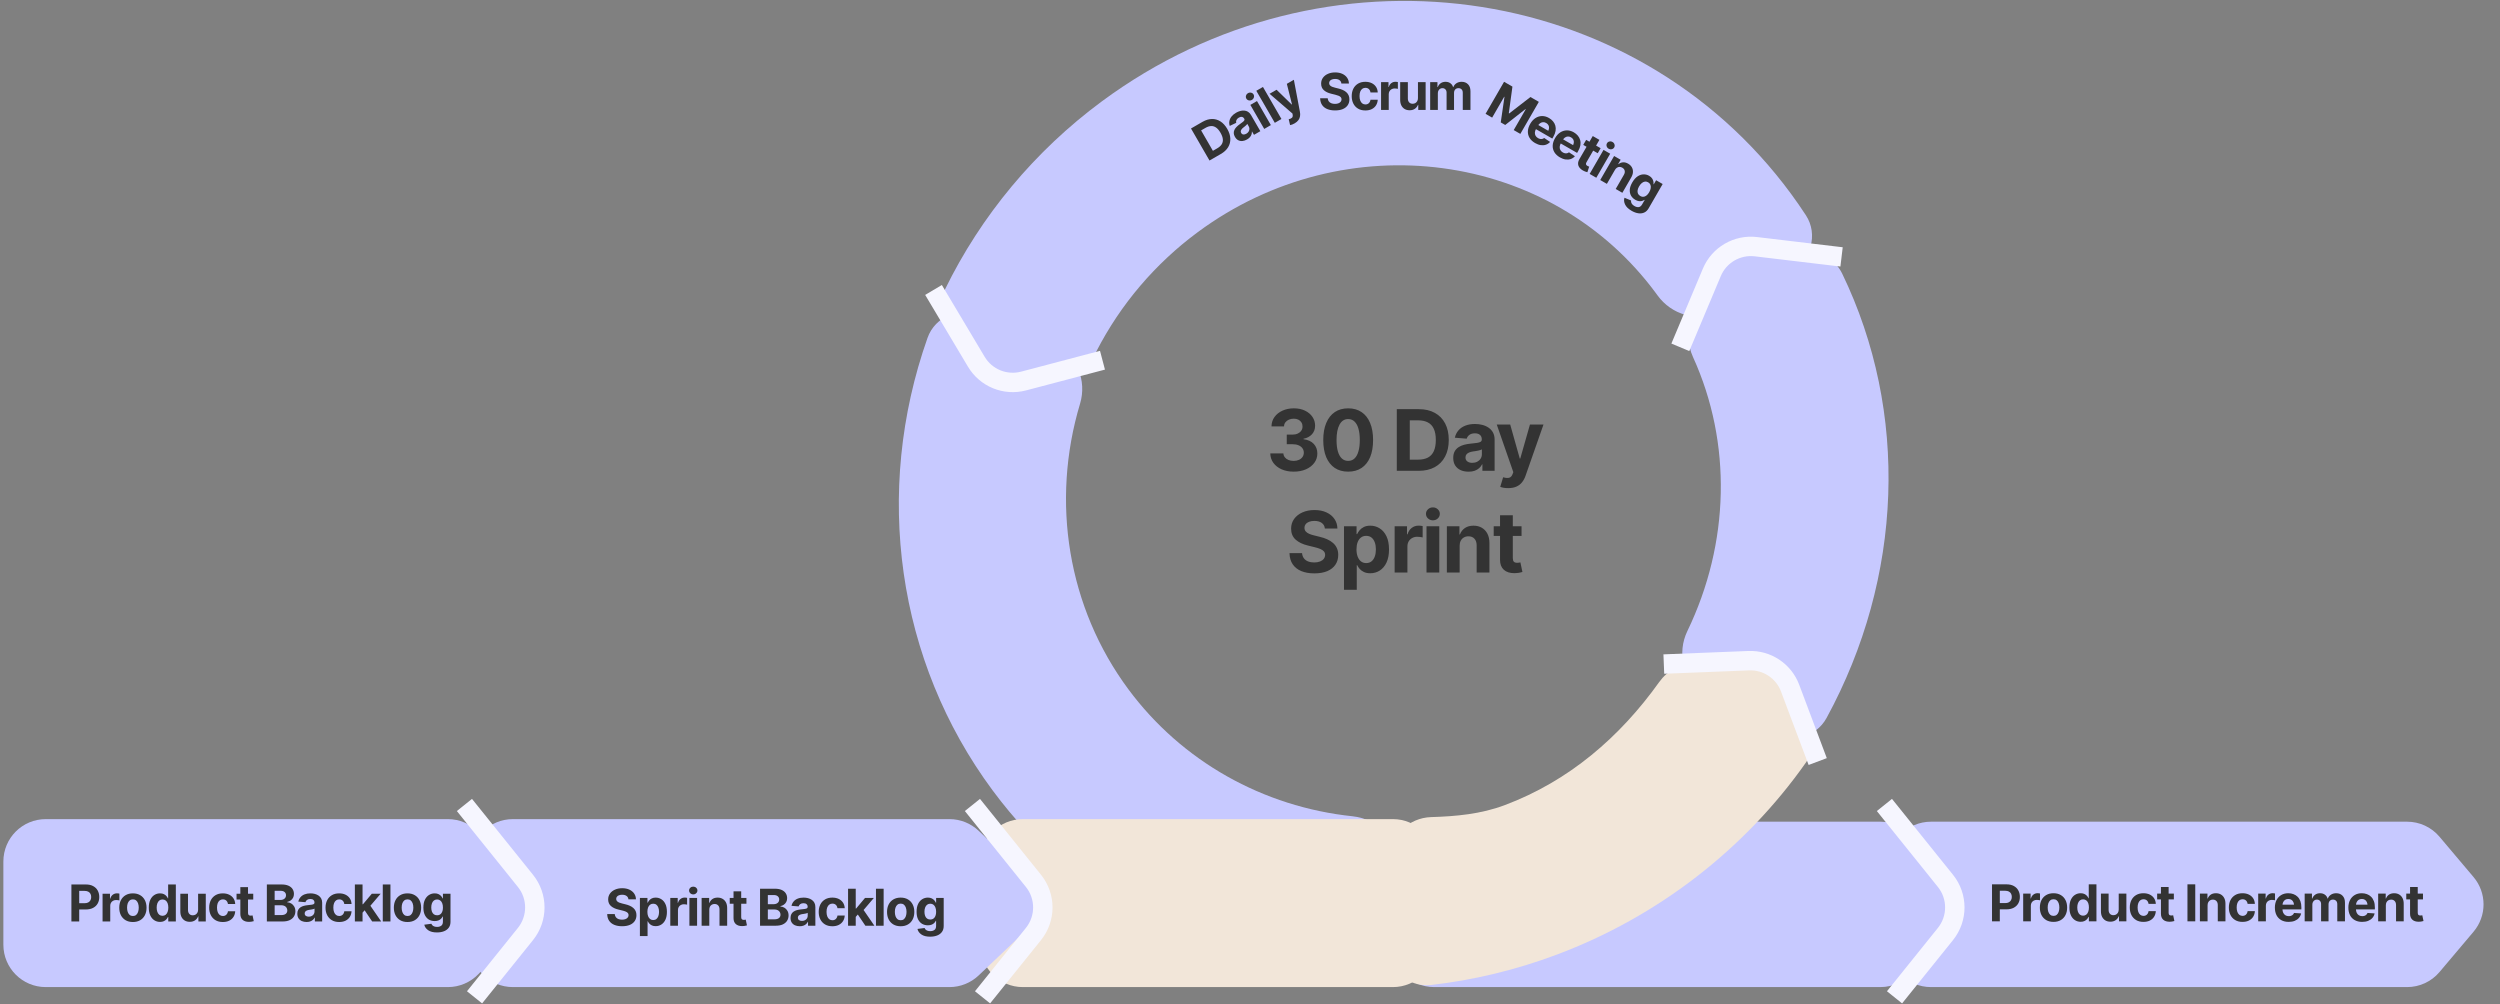 <svg xmlns="http://www.w3.org/2000/svg" width="590" height="237" viewBox="0 0 590 237" fill="none"><rect x="0" y="0" width="590" height="237" fill="#808080" stroke="none"/><path fill-rule="evenodd" clip-rule="evenodd" d="M231.497 74.429C226.494 72.354 220.704 74.63 218.898 79.736C206.061 116.047 211.621 155.991 234.258 186.532C254.371 213.667 285.621 230.182 319.644 232.058C325.034 232.356 329.35 227.909 329.379 222.511L329.483 203.371C329.514 197.722 324.845 193.235 319.227 192.644C298.108 190.424 278.911 179.687 266.299 162.67C251.99 143.364 247.939 118.409 254.901 95.247C256.521 89.855 254.191 83.84 248.991 81.683L231.497 74.429Z" fill="#C7C9FF"></path><path fill-rule="evenodd" clip-rule="evenodd" d="M575.721 197.468C573.821 195.218 571.026 193.92 568.081 193.92H455.712C450.189 193.92 445.712 198.397 445.712 203.92V222.953C445.712 228.476 450.189 232.953 455.712 232.953H568.081C571.026 232.953 573.821 231.654 575.721 229.404L583.757 219.887C586.903 216.162 586.903 210.71 583.757 206.984L575.721 197.468Z" fill="#C7C9FF"></path><path fill-rule="evenodd" clip-rule="evenodd" d="M451.644 197.732C449.748 195.324 446.852 193.918 443.787 193.918H338.452C332.929 193.918 328.452 198.395 328.452 203.918V222.951C328.452 228.474 332.929 232.951 338.452 232.951H443.787C446.852 232.951 449.748 231.545 451.644 229.137L459.136 219.62C461.993 215.991 461.993 210.878 459.136 207.249L451.644 197.732Z" fill="#C7C9FF"></path><path d="M338.737 203.312C338.737 197.789 334.26 193.312 328.737 193.312H241.382C235.859 193.312 231.382 197.789 231.382 203.312V222.953C231.382 228.475 235.859 232.953 241.382 232.953H328.737C334.26 232.953 338.737 228.475 338.737 222.953V203.312Z" fill="#F2E6D9"></path><path fill-rule="evenodd" clip-rule="evenodd" d="M230.955 196.057C229.097 194.294 226.633 193.312 224.072 193.312H121.04C115.517 193.312 111.04 197.789 111.04 203.312V222.953C111.04 228.475 115.517 232.953 121.04 232.953H224.072C226.633 232.953 229.097 231.97 230.955 230.207L241.306 220.387C245.462 216.444 245.462 209.821 241.306 205.878L230.955 196.057Z" fill="#C7C9FF"></path><path fill-rule="evenodd" clip-rule="evenodd" d="M112.902 196.372C111.017 194.417 108.418 193.312 105.702 193.312H10.796C5.273 193.312 0.796 197.789 0.796 203.312V222.953C0.796 228.475 5.273 232.953 10.796 232.953H105.702C108.418 232.953 111.017 231.848 112.902 229.892L122.366 220.072C126.099 216.199 126.099 210.066 122.367 206.193L112.902 196.372Z" fill="#C7C9FF"></path><path d="M16.852 217.467V208.736H20.292C20.952 208.736 21.515 208.863 21.98 209.117C22.448 209.367 22.806 209.715 23.052 210.16C23.302 210.605 23.427 211.119 23.427 211.701C23.427 212.279 23.302 212.789 23.052 213.23C22.802 213.672 22.439 214.017 21.962 214.267C21.489 214.513 20.917 214.636 20.245 214.636H18.054V213.16H19.946C20.302 213.16 20.595 213.097 20.825 212.972C21.06 212.847 21.233 212.676 21.347 212.457C21.464 212.238 21.523 211.986 21.523 211.701C21.523 211.408 21.464 211.154 21.347 210.939C21.233 210.72 21.06 210.551 20.825 210.429C20.591 210.308 20.296 210.248 19.94 210.248H18.692V217.467H16.852ZM24.206 217.467V210.916H25.958V212.064H26.028C26.149 211.658 26.351 211.351 26.632 211.144C26.913 210.933 27.235 210.828 27.599 210.828C27.692 210.828 27.79 210.834 27.892 210.845C27.997 210.853 28.091 210.869 28.173 210.892V212.498C28.087 212.47 27.968 212.449 27.815 212.433C27.667 212.414 27.528 212.404 27.399 212.404C27.138 212.404 26.901 212.463 26.69 212.58C26.48 212.693 26.314 212.853 26.192 213.06C26.075 213.263 26.017 213.498 26.017 213.763V217.467H24.206ZM31.36 217.595C30.7 217.595 30.128 217.455 29.644 217.174C29.163 216.888 28.792 216.494 28.53 215.99C28.273 215.482 28.144 214.892 28.144 214.22C28.144 213.541 28.273 212.949 28.53 212.445C28.792 211.937 29.163 211.543 29.644 211.261C30.128 210.976 30.7 210.834 31.36 210.834C32.024 210.834 32.597 210.976 33.077 211.261C33.562 211.543 33.933 211.937 34.19 212.445C34.452 212.949 34.583 213.541 34.583 214.22C34.583 214.892 34.452 215.482 34.19 215.99C33.933 216.494 33.562 216.888 33.077 217.174C32.597 217.455 32.024 217.595 31.36 217.595ZM31.372 216.177C31.673 216.177 31.925 216.094 32.128 215.926C32.331 215.754 32.483 215.519 32.585 215.222C32.69 214.926 32.743 214.588 32.743 214.209C32.743 213.826 32.69 213.488 32.585 213.195C32.483 212.902 32.331 212.672 32.128 212.504C31.925 212.336 31.673 212.252 31.372 212.252C31.067 212.252 30.811 212.336 30.605 212.504C30.401 212.672 30.247 212.902 30.142 213.195C30.04 213.488 29.989 213.826 29.989 214.209C29.989 214.588 30.04 214.926 30.142 215.222C30.247 215.519 30.401 215.754 30.605 215.926C30.811 216.094 31.067 216.177 31.372 216.177ZM37.776 217.572C37.276 217.572 36.825 217.443 36.423 217.185C36.02 216.927 35.702 216.549 35.468 216.049C35.233 215.545 35.116 214.929 35.116 214.203C35.116 213.453 35.237 212.828 35.48 212.328C35.722 211.828 36.044 211.455 36.446 211.209C36.849 210.959 37.288 210.834 37.765 210.834C38.132 210.834 38.438 210.896 38.685 211.021C38.931 211.142 39.13 211.295 39.282 211.478C39.435 211.662 39.55 211.844 39.628 212.023H39.681V208.736H41.497V217.467H39.71V216.418H39.628C39.546 216.597 39.427 216.777 39.27 216.957C39.114 217.133 38.913 217.279 38.667 217.396C38.425 217.513 38.128 217.572 37.776 217.572ZM38.345 216.131C38.638 216.131 38.886 216.051 39.089 215.89C39.296 215.726 39.452 215.5 39.558 215.211C39.667 214.922 39.722 214.584 39.722 214.197C39.722 213.806 39.669 213.469 39.563 213.183C39.458 212.894 39.302 212.672 39.095 212.515C38.888 212.355 38.638 212.275 38.345 212.275C38.048 212.275 37.798 212.357 37.595 212.521C37.392 212.685 37.237 212.912 37.132 213.201C37.026 213.486 36.974 213.818 36.974 214.197C36.974 214.576 37.026 214.912 37.132 215.205C37.237 215.494 37.392 215.72 37.595 215.885C37.802 216.049 38.052 216.131 38.345 216.131ZM46.753 214.683V210.916H48.563V217.467H46.823V216.277H46.753C46.605 216.656 46.36 216.965 46.02 217.203C45.681 217.437 45.265 217.552 44.773 217.549C44.335 217.549 43.948 217.451 43.612 217.256C43.28 217.056 43.02 216.773 42.833 216.406C42.649 216.039 42.558 215.599 42.558 215.088V210.916H44.368V214.771C44.368 215.154 44.472 215.459 44.679 215.685C44.886 215.908 45.161 216.017 45.505 216.013C45.724 216.013 45.927 215.965 46.114 215.867C46.302 215.765 46.454 215.615 46.571 215.416C46.692 215.217 46.753 214.972 46.753 214.683ZM52.583 217.595C51.915 217.595 51.341 217.453 50.86 217.168C50.38 216.879 50.011 216.482 49.753 215.978C49.495 215.47 49.366 214.885 49.366 214.22C49.366 213.549 49.495 212.959 49.753 212.451C50.015 211.943 50.386 211.547 50.866 211.261C51.347 210.976 51.919 210.834 52.583 210.834C53.153 210.834 53.651 210.937 54.077 211.144C54.507 211.351 54.847 211.642 55.097 212.017C55.347 212.392 55.483 212.834 55.507 213.342H53.796C53.765 213.123 53.698 212.931 53.597 212.767C53.495 212.603 53.36 212.476 53.192 212.386C53.024 212.297 52.829 212.252 52.606 212.252C52.325 212.252 52.079 212.328 51.868 212.48C51.661 212.629 51.499 212.849 51.382 213.142C51.269 213.431 51.212 213.783 51.212 214.197C51.212 214.611 51.269 214.967 51.382 215.263C51.499 215.56 51.661 215.787 51.868 215.943C52.079 216.099 52.325 216.177 52.606 216.177C52.919 216.177 53.183 216.08 53.398 215.885C53.612 215.685 53.745 215.412 53.796 215.064H55.507C55.48 215.564 55.345 216.006 55.102 216.388C54.86 216.767 54.526 217.064 54.101 217.279C53.675 217.49 53.169 217.595 52.583 217.595ZM59.767 210.916V212.287H55.823V210.916H59.767ZM56.72 209.357H58.53V215.451C58.53 215.67 58.579 215.832 58.677 215.937C58.774 216.039 58.931 216.09 59.145 216.09C59.216 216.09 59.294 216.084 59.38 216.072C59.466 216.06 59.54 216.047 59.602 216.031L59.89 217.39C59.69 217.449 59.497 217.492 59.31 217.519C59.126 217.547 58.944 217.56 58.765 217.56C58.112 217.56 57.608 217.398 57.253 217.074C56.898 216.746 56.72 216.285 56.72 215.691V209.357ZM62.977 217.467V208.736H66.47C67.11 208.736 67.645 208.832 68.075 209.023C68.505 209.215 68.827 209.478 69.042 209.814C69.261 210.15 69.37 210.537 69.37 210.974C69.37 211.314 69.3 211.613 69.159 211.871C69.022 212.129 68.835 212.34 68.597 212.504C68.362 212.668 68.093 212.783 67.788 212.849V212.937C68.12 212.953 68.433 213.047 68.726 213.219C69.019 213.39 69.255 213.633 69.435 213.945C69.618 214.254 69.71 214.623 69.71 215.052C69.71 215.513 69.595 215.927 69.364 216.295C69.138 216.658 68.802 216.945 68.356 217.156C67.911 217.363 67.36 217.467 66.704 217.467H62.977ZM64.817 215.961H66.329C66.841 215.961 67.214 215.861 67.448 215.662C67.686 215.463 67.806 215.199 67.806 214.871C67.806 214.629 67.747 214.416 67.63 214.232C67.517 214.045 67.353 213.898 67.138 213.793C66.923 213.687 66.667 213.635 66.37 213.635H64.817V215.961ZM64.817 212.392H66.189C66.442 212.392 66.667 212.347 66.862 212.258C67.061 212.168 67.218 212.041 67.331 211.877C67.444 211.709 67.501 211.51 67.501 211.279C67.501 210.967 67.39 210.715 67.167 210.523C66.948 210.328 66.634 210.23 66.224 210.23H64.817V212.392ZM72.347 217.59C71.933 217.59 71.56 217.517 71.228 217.373C70.899 217.224 70.642 217.006 70.454 216.717C70.267 216.427 70.173 216.068 70.173 215.638C70.173 215.271 70.239 214.967 70.372 214.724C70.505 214.478 70.686 214.279 70.917 214.127C71.147 213.974 71.409 213.859 71.702 213.781C71.995 213.703 72.306 213.648 72.634 213.617C73.013 213.582 73.317 213.547 73.548 213.511C73.778 213.476 73.946 213.424 74.052 213.353C74.161 213.279 74.216 213.174 74.216 213.037V213.008C74.216 212.738 74.13 212.529 73.958 212.381C73.79 212.232 73.552 212.158 73.243 212.158C72.919 212.158 72.659 212.23 72.464 212.375C72.272 212.515 72.145 212.695 72.083 212.914L70.401 212.779C70.487 212.381 70.655 212.037 70.905 211.748C71.155 211.455 71.478 211.23 71.872 211.074C72.27 210.914 72.731 210.834 73.255 210.834C73.618 210.834 73.966 210.877 74.298 210.963C74.63 211.049 74.925 211.181 75.183 211.361C75.444 211.537 75.651 211.765 75.804 212.047C75.956 212.328 76.032 212.662 76.032 213.049V217.467H74.304V216.552H74.257C74.151 216.76 74.011 216.941 73.835 217.097C73.659 217.25 73.448 217.371 73.202 217.461C72.956 217.547 72.671 217.59 72.347 217.59ZM72.868 216.336C73.134 216.336 73.368 216.283 73.571 216.177C73.778 216.068 73.939 215.924 74.052 215.744C74.169 215.56 74.228 215.355 74.228 215.129V214.431C74.173 214.467 74.095 214.5 73.993 214.531C73.895 214.562 73.786 214.59 73.665 214.613C73.544 214.636 73.423 214.658 73.302 214.677C73.181 214.693 73.071 214.709 72.974 214.724C72.759 214.756 72.571 214.806 72.411 214.877C72.251 214.943 72.126 215.035 72.036 215.152C71.95 215.265 71.907 215.408 71.907 215.58C71.907 215.826 71.997 216.013 72.177 216.142C72.356 216.271 72.587 216.336 72.868 216.336ZM80.04 217.595C79.372 217.595 78.798 217.453 78.317 217.168C77.837 216.879 77.468 216.482 77.21 215.978C76.952 215.47 76.823 214.885 76.823 214.22C76.823 213.549 76.952 212.959 77.21 212.451C77.472 211.943 77.843 211.547 78.323 211.261C78.804 210.976 79.376 210.834 80.04 210.834C80.61 210.834 81.108 210.937 81.534 211.144C81.964 211.351 82.304 211.642 82.554 212.017C82.804 212.392 82.94 212.834 82.964 213.342H81.253C81.222 213.123 81.155 212.931 81.054 212.767C80.952 212.603 80.817 212.476 80.649 212.386C80.481 212.297 80.286 212.252 80.064 212.252C79.782 212.252 79.536 212.328 79.325 212.48C79.118 212.629 78.956 212.849 78.839 213.142C78.726 213.431 78.669 213.783 78.669 214.197C78.669 214.611 78.726 214.967 78.839 215.263C78.956 215.56 79.118 215.787 79.325 215.943C79.536 216.099 79.782 216.177 80.064 216.177C80.376 216.177 80.64 216.08 80.855 215.885C81.069 215.685 81.202 215.412 81.253 215.064H82.964C82.936 215.564 82.802 216.006 82.56 216.388C82.317 216.767 81.983 217.064 81.558 217.279C81.132 217.49 80.626 217.595 80.04 217.595ZM85.39 215.58L85.395 213.406H85.659L87.751 210.916H89.837L87.024 214.215H86.585L85.39 215.58ZM83.749 217.467V208.736H85.56V217.467H83.749ZM87.833 217.467L85.911 214.619L87.118 213.33L89.96 217.467H87.833ZM92.145 208.736V217.467H90.335V208.736H92.145ZM96.165 217.595C95.505 217.595 94.933 217.455 94.448 217.174C93.968 216.888 93.597 216.494 93.335 215.99C93.077 215.482 92.948 214.892 92.948 214.22C92.948 213.541 93.077 212.949 93.335 212.445C93.597 211.937 93.968 211.543 94.448 211.261C94.933 210.976 95.505 210.834 96.165 210.834C96.829 210.834 97.401 210.976 97.882 211.261C98.366 211.543 98.737 211.937 98.995 212.445C99.257 212.949 99.388 213.541 99.388 214.22C99.388 214.892 99.257 215.482 98.995 215.99C98.737 216.494 98.366 216.888 97.882 217.174C97.401 217.455 96.829 217.595 96.165 217.595ZM96.177 216.177C96.478 216.177 96.73 216.094 96.933 215.926C97.136 215.754 97.288 215.519 97.39 215.222C97.495 214.926 97.548 214.588 97.548 214.209C97.548 213.826 97.495 213.488 97.39 213.195C97.288 212.902 97.136 212.672 96.933 212.504C96.73 212.336 96.478 212.252 96.177 212.252C95.872 212.252 95.616 212.336 95.409 212.504C95.206 212.672 95.052 212.902 94.946 213.195C94.845 213.488 94.794 213.826 94.794 214.209C94.794 214.588 94.845 214.926 94.946 215.222C95.052 215.519 95.206 215.754 95.409 215.926C95.616 216.094 95.872 216.177 96.177 216.177ZM103.12 220.056C102.237 220.056 101.546 219.881 101.046 219.529C100.546 219.181 100.241 218.748 100.132 218.228L101.808 218.006C101.858 218.138 101.938 218.261 102.048 218.375C102.157 218.488 102.304 218.578 102.487 218.644C102.671 218.715 102.896 218.75 103.161 218.75C103.556 218.75 103.882 218.654 104.14 218.463C104.397 218.275 104.526 217.957 104.526 217.508V216.306H104.45C104.372 216.486 104.253 216.658 104.093 216.822C103.933 216.986 103.728 217.119 103.478 217.22C103.228 217.322 102.929 217.373 102.581 217.373C102.089 217.373 101.642 217.26 101.239 217.033C100.841 216.802 100.521 216.451 100.278 215.978C100.04 215.506 99.921 214.908 99.921 214.185C99.921 213.439 100.042 212.818 100.284 212.322C100.53 211.826 100.854 211.455 101.257 211.209C101.659 210.959 102.101 210.834 102.581 210.834C102.948 210.834 103.255 210.896 103.501 211.021C103.751 211.142 103.954 211.295 104.11 211.478C104.267 211.662 104.384 211.844 104.462 212.023H104.532V210.916H106.319V217.537C106.319 218.092 106.183 218.556 105.909 218.931C105.636 219.306 105.259 219.588 104.778 219.775C104.298 219.963 103.745 220.056 103.12 220.056ZM103.155 216.008C103.593 216.008 103.931 215.845 104.169 215.521C104.411 215.197 104.532 214.748 104.532 214.174C104.532 213.791 104.478 213.459 104.368 213.177C104.263 212.892 104.108 212.672 103.905 212.515C103.702 212.355 103.452 212.275 103.155 212.275C102.858 212.275 102.606 212.357 102.399 212.521C102.196 212.681 102.042 212.904 101.937 213.189C101.831 213.474 101.778 213.802 101.778 214.174C101.778 214.549 101.831 214.875 101.937 215.152C102.042 215.426 102.196 215.636 102.399 215.785C102.606 215.933 102.858 216.008 103.155 216.008Z" fill="#333333"></path><path d="M146.815 218.59C146.112 218.59 145.499 218.482 144.976 218.267C144.456 218.052 144.05 217.732 143.757 217.306C143.468 216.881 143.315 216.353 143.3 215.724H145.081C145.104 216.013 145.19 216.258 145.339 216.457C145.487 216.652 145.687 216.799 145.937 216.896C146.187 216.994 146.474 217.043 146.798 217.043C147.11 217.043 147.382 216.998 147.612 216.908C147.847 216.818 148.026 216.693 148.151 216.533C148.28 216.369 148.345 216.179 148.345 215.965C148.345 215.769 148.286 215.605 148.169 215.472C148.056 215.34 147.888 215.226 147.665 215.133C147.446 215.039 147.179 214.955 146.862 214.881L145.907 214.646C145.173 214.47 144.593 214.191 144.167 213.808C143.741 213.422 143.528 212.906 143.528 212.261C143.528 211.734 143.671 211.273 143.956 210.879C144.245 210.48 144.638 210.172 145.134 209.953C145.634 209.73 146.202 209.619 146.839 209.619C147.487 209.619 148.052 209.73 148.532 209.953C149.017 210.176 149.394 210.484 149.663 210.879C149.937 211.273 150.077 211.728 150.085 212.244H148.31C148.278 211.904 148.132 211.638 147.87 211.447C147.612 211.256 147.263 211.16 146.821 211.16C146.524 211.16 146.271 211.203 146.06 211.289C145.853 211.371 145.694 211.486 145.585 211.635C145.476 211.783 145.421 211.953 145.421 212.144C145.421 212.347 145.483 212.519 145.608 212.66C145.733 212.797 145.899 212.91 146.106 213C146.317 213.086 146.548 213.158 146.798 213.217L147.577 213.41C147.956 213.496 148.306 213.611 148.626 213.756C148.946 213.896 149.224 214.07 149.458 214.277C149.696 214.484 149.88 214.728 150.009 215.01C150.138 215.287 150.202 215.607 150.202 215.97C150.202 216.506 150.067 216.97 149.798 217.365C149.532 217.756 149.147 218.058 148.644 218.273C148.14 218.484 147.53 218.59 146.815 218.59ZM151.017 220.916V211.916H152.798V213.023H152.88C152.962 212.844 153.079 212.662 153.231 212.478C153.384 212.295 153.583 212.142 153.829 212.021C154.075 211.896 154.38 211.834 154.743 211.834C155.224 211.834 155.663 211.959 156.062 212.209C156.464 212.455 156.786 212.828 157.028 213.328C157.271 213.828 157.392 214.453 157.392 215.203C157.392 215.929 157.274 216.545 157.04 217.049C156.806 217.549 156.487 217.927 156.085 218.185C155.687 218.443 155.237 218.572 154.737 218.572C154.386 218.572 154.087 218.513 153.841 218.396C153.595 218.279 153.394 218.133 153.237 217.957C153.085 217.777 152.966 217.597 152.88 217.418H152.827V220.916H151.017ZM154.163 217.131C154.46 217.131 154.71 217.049 154.913 216.885C155.116 216.72 155.271 216.494 155.376 216.205C155.481 215.912 155.534 215.576 155.534 215.197C155.534 214.818 155.481 214.486 155.376 214.201C155.274 213.912 155.122 213.685 154.919 213.521C154.716 213.357 154.464 213.275 154.163 213.275C153.87 213.275 153.62 213.355 153.413 213.515C153.21 213.672 153.054 213.894 152.944 214.183C152.839 214.469 152.786 214.806 152.786 215.197C152.786 215.584 152.841 215.922 152.95 216.211C153.06 216.5 153.216 216.726 153.419 216.89C153.626 217.051 153.874 217.131 154.163 217.131ZM158.188 218.467V211.916H159.94V213.064H160.011C160.132 212.658 160.333 212.351 160.614 212.144C160.896 211.933 161.218 211.828 161.581 211.828C161.675 211.828 161.772 211.834 161.874 211.845C161.979 211.853 162.073 211.869 162.155 211.892V213.498C162.069 213.47 161.95 213.449 161.798 213.433C161.649 213.414 161.511 213.404 161.382 213.404C161.12 213.404 160.884 213.463 160.673 213.58C160.462 213.693 160.296 213.853 160.175 214.06C160.058 214.263 159.999 214.498 159.999 214.763V218.467H158.188ZM162.7 218.467V211.916H164.511V218.467H162.7ZM163.603 211.078C163.333 211.078 163.103 210.988 162.911 210.808C162.72 210.629 162.624 210.412 162.624 210.158C162.624 209.904 162.72 209.689 162.911 209.513C163.103 209.334 163.333 209.244 163.603 209.244C163.876 209.244 164.108 209.334 164.3 209.513C164.491 209.689 164.587 209.904 164.587 210.158C164.587 210.412 164.491 210.629 164.3 210.808C164.108 210.988 163.876 211.078 163.603 211.078ZM167.394 214.681V218.467H165.583V211.916H167.364V213.082H167.429C167.577 212.695 167.813 212.39 168.138 212.168C168.462 211.945 168.868 211.834 169.356 211.834C169.81 211.834 170.204 211.933 170.54 212.133C170.88 212.332 171.144 212.615 171.331 212.982C171.519 213.349 171.612 213.789 171.612 214.301V218.467H169.802V214.623C169.802 214.224 169.698 213.912 169.491 213.685C169.284 213.455 168.999 213.34 168.636 213.34C168.394 213.34 168.179 213.394 167.991 213.504C167.804 213.609 167.657 213.761 167.552 213.961C167.446 214.16 167.394 214.4 167.394 214.681ZM176.159 211.916V213.287H172.216V211.916H176.159ZM173.112 210.357H174.923V216.451C174.923 216.67 174.972 216.832 175.069 216.937C175.167 217.039 175.323 217.09 175.538 217.09C175.608 217.09 175.687 217.084 175.772 217.072C175.858 217.06 175.933 217.047 175.995 217.031L176.282 218.39C176.083 218.449 175.89 218.492 175.702 218.519C175.519 218.547 175.337 218.56 175.157 218.56C174.505 218.56 174.001 218.398 173.646 218.074C173.29 217.746 173.112 217.285 173.112 216.691V210.357ZM179.37 218.467V209.736H182.862C183.503 209.736 184.038 209.832 184.468 210.023C184.897 210.215 185.22 210.478 185.435 210.814C185.653 211.15 185.763 211.537 185.763 211.974C185.763 212.314 185.692 212.613 185.552 212.871C185.415 213.129 185.228 213.34 184.989 213.504C184.755 213.668 184.485 213.783 184.181 213.849V213.937C184.513 213.953 184.825 214.047 185.118 214.219C185.411 214.39 185.647 214.633 185.827 214.945C186.011 215.254 186.103 215.623 186.103 216.052C186.103 216.513 185.987 216.927 185.757 217.295C185.53 217.658 185.194 217.945 184.749 218.156C184.304 218.363 183.753 218.467 183.097 218.467H179.37ZM181.21 216.961H182.722C183.233 216.961 183.606 216.861 183.841 216.662C184.079 216.463 184.198 216.199 184.198 215.871C184.198 215.629 184.14 215.416 184.022 215.232C183.909 215.045 183.745 214.898 183.53 214.793C183.315 214.687 183.06 214.635 182.763 214.635H181.21V216.961ZM181.21 213.392H182.581C182.835 213.392 183.06 213.347 183.255 213.258C183.454 213.168 183.61 213.041 183.724 212.877C183.837 212.709 183.894 212.51 183.894 212.279C183.894 211.967 183.782 211.715 183.56 211.523C183.341 211.328 183.026 211.23 182.616 211.23H181.21V213.392ZM188.739 218.59C188.325 218.59 187.952 218.517 187.62 218.373C187.292 218.224 187.034 218.006 186.847 217.717C186.659 217.427 186.565 217.068 186.565 216.638C186.565 216.271 186.632 215.967 186.765 215.724C186.897 215.478 187.079 215.279 187.31 215.127C187.54 214.974 187.802 214.859 188.095 214.781C188.388 214.703 188.698 214.648 189.026 214.617C189.405 214.582 189.71 214.547 189.94 214.511C190.171 214.476 190.339 214.424 190.444 214.353C190.554 214.279 190.608 214.174 190.608 214.037V214.008C190.608 213.738 190.522 213.529 190.351 213.381C190.183 213.232 189.944 213.158 189.636 213.158C189.312 213.158 189.052 213.23 188.856 213.375C188.665 213.515 188.538 213.695 188.476 213.914L186.794 213.779C186.88 213.381 187.048 213.037 187.298 212.748C187.548 212.455 187.87 212.23 188.265 212.074C188.663 211.914 189.124 211.834 189.647 211.834C190.011 211.834 190.358 211.877 190.69 211.963C191.022 212.049 191.317 212.181 191.575 212.361C191.837 212.537 192.044 212.765 192.196 213.047C192.349 213.328 192.425 213.662 192.425 214.049V218.467H190.696V217.552H190.649C190.544 217.76 190.403 217.941 190.228 218.097C190.052 218.25 189.841 218.371 189.595 218.461C189.349 218.547 189.063 218.59 188.739 218.59ZM189.261 217.336C189.526 217.336 189.761 217.283 189.964 217.177C190.171 217.068 190.331 216.924 190.444 216.744C190.562 216.56 190.62 216.355 190.62 216.129V215.431C190.565 215.467 190.487 215.5 190.386 215.531C190.288 215.562 190.179 215.59 190.058 215.613C189.937 215.636 189.815 215.658 189.694 215.677C189.573 215.693 189.464 215.709 189.366 215.724C189.151 215.756 188.964 215.806 188.804 215.877C188.644 215.943 188.519 216.035 188.429 216.152C188.343 216.265 188.3 216.408 188.3 216.58C188.3 216.826 188.39 217.013 188.569 217.142C188.749 217.271 188.979 217.336 189.261 217.336ZM196.433 218.595C195.765 218.595 195.19 218.453 194.71 218.168C194.229 217.879 193.86 217.482 193.603 216.978C193.345 216.47 193.216 215.885 193.216 215.22C193.216 214.549 193.345 213.959 193.603 213.451C193.864 212.943 194.235 212.547 194.716 212.261C195.196 211.976 195.769 211.834 196.433 211.834C197.003 211.834 197.501 211.937 197.927 212.144C198.356 212.351 198.696 212.642 198.946 213.017C199.196 213.392 199.333 213.834 199.356 214.342H197.646C197.614 214.123 197.548 213.931 197.446 213.767C197.345 213.603 197.21 213.476 197.042 213.386C196.874 213.297 196.679 213.252 196.456 213.252C196.175 213.252 195.929 213.328 195.718 213.48C195.511 213.629 195.349 213.849 195.231 214.142C195.118 214.431 195.062 214.783 195.062 215.197C195.062 215.611 195.118 215.967 195.231 216.263C195.349 216.56 195.511 216.787 195.718 216.943C195.929 217.099 196.175 217.177 196.456 217.177C196.769 217.177 197.032 217.08 197.247 216.885C197.462 216.685 197.595 216.412 197.646 216.064H199.356C199.329 216.564 199.194 217.006 198.952 217.388C198.71 217.767 198.376 218.064 197.95 218.279C197.524 218.49 197.019 218.595 196.433 218.595ZM201.782 216.58L201.788 214.406H202.052L204.144 211.916H206.229L203.417 215.215H202.978L201.782 216.58ZM200.142 218.467V209.736H201.952V218.467H200.142ZM204.226 218.467L202.304 215.619L203.511 214.33L206.353 218.467H204.226ZM208.538 209.736V218.467H206.728V209.736H208.538ZM212.558 218.595C211.897 218.595 211.325 218.455 210.841 218.174C210.36 217.888 209.989 217.494 209.728 216.99C209.47 216.482 209.341 215.892 209.341 215.22C209.341 214.541 209.47 213.949 209.728 213.445C209.989 212.937 210.36 212.543 210.841 212.261C211.325 211.976 211.897 211.834 212.558 211.834C213.222 211.834 213.794 211.976 214.274 212.261C214.759 212.543 215.13 212.937 215.388 213.445C215.649 213.949 215.78 214.541 215.78 215.22C215.78 215.892 215.649 216.482 215.388 216.99C215.13 217.494 214.759 217.888 214.274 218.174C213.794 218.455 213.222 218.595 212.558 218.595ZM212.569 217.177C212.87 217.177 213.122 217.094 213.325 216.926C213.528 216.754 213.681 216.519 213.782 216.222C213.888 215.926 213.94 215.588 213.94 215.209C213.94 214.826 213.888 214.488 213.782 214.195C213.681 213.902 213.528 213.672 213.325 213.504C213.122 213.336 212.87 213.252 212.569 213.252C212.265 213.252 212.009 213.336 211.802 213.504C211.599 213.672 211.444 213.902 211.339 214.195C211.237 214.488 211.187 214.826 211.187 215.209C211.187 215.588 211.237 215.926 211.339 216.222C211.444 216.519 211.599 216.754 211.802 216.926C212.009 217.094 212.265 217.177 212.569 217.177ZM219.513 221.056C218.63 221.056 217.938 220.881 217.438 220.529C216.938 220.181 216.634 219.748 216.524 219.228L218.2 219.006C218.251 219.138 218.331 219.261 218.44 219.375C218.55 219.488 218.696 219.578 218.88 219.644C219.063 219.715 219.288 219.75 219.554 219.75C219.948 219.75 220.274 219.654 220.532 219.463C220.79 219.275 220.919 218.957 220.919 218.508V217.306H220.843C220.765 217.486 220.646 217.658 220.485 217.822C220.325 217.986 220.12 218.119 219.87 218.22C219.62 218.322 219.321 218.373 218.974 218.373C218.481 218.373 218.034 218.26 217.632 218.033C217.233 217.802 216.913 217.451 216.671 216.978C216.433 216.506 216.313 215.908 216.313 215.185C216.313 214.439 216.435 213.818 216.677 213.322C216.923 212.826 217.247 212.455 217.649 212.209C218.052 211.959 218.493 211.834 218.974 211.834C219.341 211.834 219.647 211.896 219.894 212.021C220.144 212.142 220.347 212.295 220.503 212.478C220.659 212.662 220.776 212.844 220.854 213.023H220.925V211.916H222.712V218.537C222.712 219.092 222.575 219.556 222.302 219.931C222.028 220.306 221.651 220.588 221.171 220.775C220.69 220.963 220.138 221.056 219.513 221.056ZM219.548 217.008C219.985 217.008 220.323 216.845 220.562 216.521C220.804 216.197 220.925 215.748 220.925 215.174C220.925 214.791 220.87 214.459 220.761 214.177C220.655 213.892 220.501 213.672 220.298 213.515C220.095 213.355 219.845 213.275 219.548 213.275C219.251 213.275 218.999 213.357 218.792 213.521C218.589 213.681 218.435 213.904 218.329 214.189C218.224 214.474 218.171 214.802 218.171 215.174C218.171 215.549 218.224 215.875 218.329 216.152C218.435 216.426 218.589 216.636 218.792 216.785C218.999 216.933 219.251 217.008 219.548 217.008Z" fill="#333333"></path><path d="M470.116 217.436V208.706H473.556C474.216 208.706 474.778 208.833 475.243 209.087C475.712 209.337 476.069 209.684 476.315 210.13C476.565 210.575 476.69 211.089 476.69 211.671C476.69 212.249 476.565 212.758 476.315 213.2C476.065 213.641 475.702 213.987 475.226 214.237C474.753 214.483 474.181 214.606 473.509 214.606H471.317V213.13H473.21C473.565 213.13 473.858 213.067 474.089 212.942C474.323 212.817 474.497 212.645 474.61 212.426C474.728 212.208 474.786 211.956 474.786 211.671C474.786 211.378 474.728 211.124 474.61 210.909C474.497 210.69 474.323 210.52 474.089 210.399C473.854 210.278 473.56 210.217 473.204 210.217H471.956V217.436H470.116ZM477.47 217.436V210.885H479.222V212.034H479.292C479.413 211.628 479.614 211.321 479.896 211.114C480.177 210.903 480.499 210.797 480.862 210.797C480.956 210.797 481.054 210.803 481.155 210.815C481.261 210.823 481.354 210.839 481.437 210.862V212.467C481.351 212.44 481.231 212.419 481.079 212.403C480.931 212.383 480.792 212.374 480.663 212.374C480.401 212.374 480.165 212.432 479.954 212.549C479.743 212.663 479.577 212.823 479.456 213.03C479.339 213.233 479.28 213.467 479.28 213.733V217.436H477.47ZM484.624 217.565C483.964 217.565 483.392 217.424 482.907 217.143C482.427 216.858 482.056 216.464 481.794 215.96C481.536 215.452 481.407 214.862 481.407 214.19C481.407 213.51 481.536 212.919 481.794 212.415C482.056 211.907 482.427 211.512 482.907 211.231C483.392 210.946 483.964 210.803 484.624 210.803C485.288 210.803 485.86 210.946 486.341 211.231C486.825 211.512 487.196 211.907 487.454 212.415C487.716 212.919 487.847 213.51 487.847 214.19C487.847 214.862 487.716 215.452 487.454 215.96C487.196 216.464 486.825 216.858 486.341 217.143C485.86 217.424 485.288 217.565 484.624 217.565ZM484.636 216.147C484.937 216.147 485.188 216.063 485.392 215.895C485.595 215.723 485.747 215.489 485.849 215.192C485.954 214.895 486.007 214.557 486.007 214.178C486.007 213.796 485.954 213.458 485.849 213.165C485.747 212.872 485.595 212.641 485.392 212.473C485.188 212.305 484.937 212.221 484.636 212.221C484.331 212.221 484.075 212.305 483.868 212.473C483.665 212.641 483.511 212.872 483.405 213.165C483.304 213.458 483.253 213.796 483.253 214.178C483.253 214.557 483.304 214.895 483.405 215.192C483.511 215.489 483.665 215.723 483.868 215.895C484.075 216.063 484.331 216.147 484.636 216.147ZM491.04 217.542C490.54 217.542 490.089 217.413 489.687 217.155C489.284 216.897 488.966 216.518 488.731 216.018C488.497 215.514 488.38 214.899 488.38 214.172C488.38 213.422 488.501 212.797 488.743 212.297C488.985 211.797 489.308 211.424 489.71 211.178C490.112 210.928 490.552 210.803 491.028 210.803C491.396 210.803 491.702 210.866 491.948 210.991C492.194 211.112 492.394 211.264 492.546 211.448C492.698 211.631 492.813 211.813 492.892 211.993H492.944V208.706H494.761V217.436H492.974V216.387H492.892C492.81 216.567 492.69 216.747 492.534 216.926C492.378 217.102 492.177 217.249 491.931 217.366C491.688 217.483 491.392 217.542 491.04 217.542ZM491.608 216.1C491.901 216.1 492.149 216.02 492.353 215.86C492.56 215.696 492.716 215.469 492.821 215.18C492.931 214.891 492.985 214.553 492.985 214.167C492.985 213.776 492.933 213.438 492.827 213.153C492.722 212.864 492.565 212.641 492.358 212.485C492.151 212.325 491.901 212.245 491.608 212.245C491.312 212.245 491.062 212.327 490.858 212.491C490.655 212.655 490.501 212.881 490.396 213.171C490.29 213.456 490.237 213.788 490.237 214.167C490.237 214.546 490.29 214.881 490.396 215.174C490.501 215.464 490.655 215.69 490.858 215.854C491.065 216.018 491.315 216.1 491.608 216.1ZM500.017 214.653V210.885H501.827V217.436H500.087V216.247H500.017C499.868 216.626 499.624 216.934 499.284 217.172C498.944 217.407 498.528 217.522 498.036 217.518C497.599 217.518 497.212 217.421 496.876 217.225C496.544 217.026 496.284 216.743 496.097 216.376C495.913 216.008 495.821 215.569 495.821 215.057V210.885H497.632V214.741C497.632 215.124 497.735 215.428 497.942 215.655C498.149 215.878 498.425 215.987 498.769 215.983C498.987 215.983 499.19 215.934 499.378 215.837C499.565 215.735 499.718 215.585 499.835 215.385C499.956 215.186 500.017 214.942 500.017 214.653ZM505.847 217.565C505.179 217.565 504.604 217.422 504.124 217.137C503.644 216.848 503.274 216.452 503.017 215.948C502.759 215.44 502.63 214.854 502.63 214.19C502.63 213.518 502.759 212.928 503.017 212.421C503.278 211.913 503.649 211.516 504.13 211.231C504.61 210.946 505.183 210.803 505.847 210.803C506.417 210.803 506.915 210.907 507.341 211.114C507.771 211.321 508.11 211.612 508.36 211.987C508.61 212.362 508.747 212.803 508.771 213.311H507.06C507.028 213.092 506.962 212.901 506.86 212.737C506.759 212.573 506.624 212.446 506.456 212.356C506.288 212.266 506.093 212.221 505.87 212.221C505.589 212.221 505.343 212.297 505.132 212.45C504.925 212.598 504.763 212.819 504.646 213.112C504.532 213.401 504.476 213.753 504.476 214.167C504.476 214.581 504.532 214.936 504.646 215.233C504.763 215.53 504.925 215.756 505.132 215.913C505.343 216.069 505.589 216.147 505.87 216.147C506.183 216.147 506.446 216.049 506.661 215.854C506.876 215.655 507.009 215.381 507.06 215.034H508.771C508.743 215.534 508.608 215.975 508.366 216.358C508.124 216.737 507.79 217.034 507.364 217.249C506.938 217.46 506.433 217.565 505.847 217.565ZM513.03 210.885V212.256H509.087V210.885H513.03ZM509.983 209.327H511.794V215.421C511.794 215.639 511.843 215.801 511.94 215.907C512.038 216.008 512.194 216.059 512.409 216.059C512.479 216.059 512.558 216.053 512.644 216.042C512.729 216.03 512.804 216.016 512.866 216.001L513.153 217.36C512.954 217.419 512.761 217.462 512.573 217.489C512.39 217.516 512.208 217.53 512.028 217.53C511.376 217.53 510.872 217.368 510.517 217.044C510.161 216.715 509.983 216.255 509.983 215.661V209.327ZM518.081 208.706V217.436H516.241V208.706H518.081ZM520.987 213.651V217.436H519.177V210.885H520.958V212.051H521.022C521.171 211.665 521.407 211.36 521.731 211.137C522.056 210.915 522.462 210.803 522.95 210.803C523.403 210.803 523.798 210.903 524.134 211.102C524.474 211.301 524.737 211.585 524.925 211.952C525.112 212.319 525.206 212.758 525.206 213.27V217.436H523.396V213.592C523.396 213.194 523.292 212.881 523.085 212.655C522.878 212.424 522.593 212.309 522.229 212.309C521.987 212.309 521.772 212.364 521.585 212.473C521.397 212.579 521.251 212.731 521.146 212.93C521.04 213.13 520.987 213.37 520.987 213.651ZM529.226 217.565C528.558 217.565 527.983 217.422 527.503 217.137C527.022 216.848 526.653 216.452 526.396 215.948C526.138 215.44 526.009 214.854 526.009 214.19C526.009 213.518 526.138 212.928 526.396 212.421C526.657 211.913 527.028 211.516 527.509 211.231C527.989 210.946 528.562 210.803 529.226 210.803C529.796 210.803 530.294 210.907 530.72 211.114C531.149 211.321 531.489 211.612 531.739 211.987C531.989 212.362 532.126 212.803 532.149 213.311H530.438C530.407 213.092 530.341 212.901 530.239 212.737C530.138 212.573 530.003 212.446 529.835 212.356C529.667 212.266 529.472 212.221 529.249 212.221C528.968 212.221 528.722 212.297 528.511 212.45C528.304 212.598 528.142 212.819 528.024 213.112C527.911 213.401 527.854 213.753 527.854 214.167C527.854 214.581 527.911 214.936 528.024 215.233C528.142 215.53 528.304 215.756 528.511 215.913C528.722 216.069 528.968 216.147 529.249 216.147C529.562 216.147 529.825 216.049 530.04 215.854C530.255 215.655 530.388 215.381 530.438 215.034H532.149C532.122 215.534 531.987 215.975 531.745 216.358C531.503 216.737 531.169 217.034 530.743 217.249C530.317 217.46 529.812 217.565 529.226 217.565ZM532.935 217.436V210.885H534.687V212.034H534.757C534.878 211.628 535.079 211.321 535.36 211.114C535.642 210.903 535.964 210.797 536.327 210.797C536.421 210.797 536.519 210.803 536.62 210.815C536.726 210.823 536.819 210.839 536.901 210.862V212.467C536.815 212.44 536.696 212.419 536.544 212.403C536.396 212.383 536.257 212.374 536.128 212.374C535.866 212.374 535.63 212.432 535.419 212.549C535.208 212.663 535.042 212.823 534.921 213.03C534.804 213.233 534.745 213.467 534.745 213.733V217.436H532.935ZM540.124 217.565C539.452 217.565 538.872 217.428 538.384 217.155C537.896 216.881 537.521 216.493 537.259 215.989C537.001 215.481 536.872 214.881 536.872 214.19C536.872 213.518 537.001 212.928 537.259 212.421C537.521 211.913 537.888 211.516 538.36 211.231C538.837 210.946 539.396 210.803 540.036 210.803C540.47 210.803 540.874 210.874 541.249 211.014C541.624 211.151 541.952 211.358 542.233 211.635C542.515 211.909 542.733 212.255 542.89 212.672C543.046 213.087 543.124 213.573 543.124 214.131V214.624H537.593V213.505H542.245L541.401 213.797C541.401 213.465 541.351 213.176 541.249 212.93C541.147 212.684 540.995 212.495 540.792 212.362C540.593 212.225 540.345 212.157 540.048 212.157C539.751 212.157 539.499 212.225 539.292 212.362C539.089 212.499 538.933 212.684 538.823 212.919C538.714 213.153 538.659 213.422 538.659 213.727V214.518C538.659 214.874 538.722 215.178 538.847 215.432C538.972 215.682 539.146 215.876 539.368 216.012C539.595 216.145 539.854 216.212 540.147 216.212C540.351 216.212 540.534 216.182 540.698 216.124C540.862 216.065 541.003 215.979 541.12 215.866C541.241 215.753 541.331 215.616 541.39 215.456L543.065 215.567C542.983 215.969 542.812 216.321 542.55 216.622C542.292 216.919 541.958 217.151 541.548 217.319C541.138 217.483 540.663 217.565 540.124 217.565ZM543.903 217.436V210.885H545.62V212.051H545.702C545.839 211.665 546.067 211.36 546.388 211.137C546.708 210.915 547.089 210.803 547.53 210.803C547.979 210.803 548.36 210.917 548.673 211.143C548.989 211.366 549.2 211.669 549.306 212.051H549.376C549.509 211.672 549.751 211.37 550.103 211.143C550.454 210.917 550.868 210.803 551.345 210.803C551.954 210.803 552.45 210.997 552.833 211.383C553.22 211.77 553.413 212.319 553.413 213.03V217.436H551.597V213.393C551.597 213.026 551.499 212.753 551.304 212.573C551.112 212.393 550.872 212.303 550.583 212.303C550.255 212.303 549.997 212.409 549.81 212.62C549.626 212.827 549.534 213.1 549.534 213.44V217.436H547.776V213.346C547.776 213.03 547.685 212.778 547.501 212.59C547.317 212.399 547.077 212.303 546.78 212.303C546.577 212.303 546.396 212.354 546.235 212.456C546.075 212.557 545.948 212.698 545.854 212.878C545.761 213.053 545.714 213.264 545.714 213.51V217.436H543.903ZM557.468 217.565C556.796 217.565 556.216 217.428 555.728 217.155C555.239 216.881 554.864 216.493 554.603 215.989C554.345 215.481 554.216 214.881 554.216 214.19C554.216 213.518 554.345 212.928 554.603 212.421C554.864 211.913 555.231 211.516 555.704 211.231C556.181 210.946 556.739 210.803 557.38 210.803C557.813 210.803 558.218 210.874 558.593 211.014C558.968 211.151 559.296 211.358 559.577 211.635C559.858 211.909 560.077 212.255 560.233 212.672C560.39 213.087 560.468 213.573 560.468 214.131V214.624H554.937V213.505H559.589L558.745 213.797C558.745 213.465 558.694 213.176 558.593 212.93C558.491 212.684 558.339 212.495 558.136 212.362C557.937 212.225 557.688 212.157 557.392 212.157C557.095 212.157 556.843 212.225 556.636 212.362C556.433 212.499 556.276 212.684 556.167 212.919C556.058 213.153 556.003 213.422 556.003 213.727V214.518C556.003 214.874 556.065 215.178 556.19 215.432C556.315 215.682 556.489 215.876 556.712 216.012C556.938 216.145 557.198 216.212 557.491 216.212C557.694 216.212 557.878 216.182 558.042 216.124C558.206 216.065 558.347 215.979 558.464 215.866C558.585 215.753 558.675 215.616 558.733 215.456L560.409 215.567C560.327 215.969 560.155 216.321 559.894 216.622C559.636 216.919 559.302 217.151 558.892 217.319C558.481 217.483 558.007 217.565 557.468 217.565ZM563.058 213.651V217.436H561.247V210.885H563.028V212.051H563.093C563.241 211.665 563.478 211.36 563.802 211.137C564.126 210.915 564.532 210.803 565.021 210.803C565.474 210.803 565.868 210.903 566.204 211.102C566.544 211.301 566.808 211.585 566.995 211.952C567.183 212.319 567.276 212.758 567.276 213.27V217.436H565.466V213.592C565.466 213.194 565.362 212.881 565.155 212.655C564.948 212.424 564.663 212.309 564.3 212.309C564.058 212.309 563.843 212.364 563.655 212.473C563.468 212.579 563.321 212.731 563.216 212.93C563.11 213.13 563.058 213.37 563.058 213.651ZM571.823 210.885V212.256H567.88V210.885H571.823ZM568.776 209.327H570.587V215.421C570.587 215.639 570.636 215.801 570.733 215.907C570.831 216.008 570.987 216.059 571.202 216.059C571.272 216.059 571.351 216.053 571.437 216.042C571.522 216.03 571.597 216.016 571.659 216.001L571.946 217.36C571.747 217.419 571.554 217.462 571.366 217.489C571.183 217.516 571.001 217.53 570.821 217.53C570.169 217.53 569.665 217.368 569.31 217.044C568.954 216.715 568.776 216.255 568.776 215.661V209.327Z" fill="#333333"></path><path fill-rule="evenodd" clip-rule="evenodd" d="M422.554 64.045C427.354 61.412 429.182 55.378 426.189 50.795C425.078 49.094 423.921 47.425 422.718 45.787C385.356 -5.062 312.436 -14.843 259.982 23.96C244.218 35.622 231.518 50.884 222.993 68.35C221.495 71.419 221.86 75.042 223.773 77.871L229.748 86.707C232 90.036 236.026 91.694 239.97 90.916L251.364 88.665C254.591 88.028 257.26 85.824 258.762 82.897C264.416 71.879 272.595 62.242 282.647 54.806C317.539 28.995 366.045 35.501 390.897 69.326C390.996 69.461 391.094 69.595 391.191 69.73C394.459 74.242 400.541 76.121 405.425 73.441L422.554 64.045Z" fill="#C7C9FF"></path><path fill-rule="evenodd" clip-rule="evenodd" d="M426.867 59.321C430.236 59.583 433.275 61.516 434.747 64.557C450.579 97.283 449.146 136.253 431.071 169.439C428.501 174.158 422.494 175.528 417.879 172.775L402.034 163.323C397.161 160.417 395.742 154.061 398.209 148.952C408.226 128.207 408.782 104.543 399.549 84.263C398.178 81.25 398.085 77.767 399.593 74.82L405.229 63.806C407.067 60.213 410.883 58.078 414.906 58.391L426.867 59.321Z" fill="#C7C9FF"></path><path d="M113.427 233.586L124.012 220.422C126.955 216.762 126.955 211.548 124.012 207.889L111.04 191.756" stroke="#F6F6FF" stroke-width="4.581" stroke-miterlimit="2" stroke-linecap="square"></path><path d="M233.314 233.585L243.899 220.421C246.842 216.762 246.842 211.548 243.899 207.888L230.927 191.756" stroke="#F6F6FF" stroke-width="4.581" stroke-miterlimit="2" stroke-linecap="square"></path><path d="M448.543 233.585L459.129 220.422C462.072 216.762 462.072 211.548 459.129 207.888L446.156 191.756" stroke="#F6F6FF" stroke-width="4.581" stroke-miterlimit="2" stroke-linecap="square"></path><path fill-rule="evenodd" clip-rule="evenodd" d="M427.126 170.709C428.399 173.74 428.123 177.22 426.233 179.911C411.817 200.424 391.219 216.348 367.418 225.284C357.793 228.899 347.809 231.307 337.718 232.46C332.018 233.111 327.319 228.382 327.476 222.647L328.028 202.48C328.173 197.171 332.445 192.998 337.754 192.836C343.646 192.657 349.474 192.13 355.097 190.019C370.321 184.303 382.293 173.946 391.555 160.984C393.515 158.243 396.61 156.489 399.98 156.452L414.317 156.295C418.384 156.25 422.072 158.673 423.647 162.423L427.126 170.709Z" fill="#F2E6D9"></path><path d="M257.972 85.596L241.553 89.925C237.241 91.062 232.698 89.207 230.414 85.377L221.482 70.396" stroke="#F6F6FF" stroke-width="4.581" stroke-miterlimit="2" stroke-linecap="square"></path><path d="M397.445 79.855L403.996 64.273C405.725 60.16 409.969 57.691 414.399 58.219L432.335 60.357" stroke="#F6F6FF" stroke-width="4.581" stroke-miterlimit="2" stroke-linecap="square"></path><path d="M394.951 156.627L412.705 155.921C417.013 155.75 420.946 158.358 422.463 162.394L428.173 177.582" stroke="#F6F6FF" stroke-width="4.581" stroke-miterlimit="2" stroke-linecap="square"></path><path d="M305.307 111.309C304.239 111.309 303.292 111.126 302.465 110.762C301.645 110.397 300.997 109.893 300.521 109.248C300.046 108.597 299.802 107.848 299.789 107.002H302.875C302.895 107.354 303.012 107.663 303.227 107.93C303.441 108.197 303.728 108.405 304.086 108.555C304.451 108.698 304.857 108.77 305.307 108.77C305.775 108.77 306.189 108.688 306.547 108.526C306.911 108.363 307.195 108.135 307.396 107.842C307.598 107.549 307.699 107.21 307.699 106.826C307.699 106.429 307.592 106.084 307.377 105.791C307.162 105.492 306.856 105.257 306.459 105.088C306.062 104.919 305.587 104.834 305.033 104.834H303.676V102.568H305.033C305.502 102.568 305.912 102.487 306.264 102.324C306.615 102.162 306.892 101.937 307.094 101.651C307.296 101.364 307.396 101.032 307.396 100.654C307.396 100.283 307.309 99.961 307.133 99.688C306.964 99.414 306.726 99.199 306.42 99.043C306.114 98.887 305.753 98.809 305.336 98.809C304.913 98.809 304.529 98.884 304.184 99.033C303.839 99.183 303.562 99.395 303.354 99.668C303.145 99.935 303.038 100.254 303.031 100.625H300.072C300.085 99.785 300.323 99.046 300.785 98.408C301.247 97.77 301.872 97.272 302.66 96.914C303.454 96.55 304.35 96.367 305.346 96.367C306.355 96.367 307.234 96.55 307.982 96.914C308.738 97.279 309.324 97.77 309.74 98.389C310.157 99.007 310.365 99.701 310.365 100.469C310.365 101.283 310.111 101.963 309.604 102.51C309.096 103.05 308.435 103.395 307.621 103.545V103.652C308.689 103.789 309.499 104.16 310.053 104.766C310.613 105.371 310.893 106.126 310.893 107.031C310.893 107.858 310.652 108.594 310.17 109.238C309.695 109.883 309.037 110.391 308.197 110.762C307.357 111.126 306.394 111.309 305.307 111.309ZM318.168 111.309C316.931 111.309 315.873 111.016 314.994 110.43C314.122 109.837 313.451 108.988 312.982 107.881C312.52 106.768 312.289 105.423 312.289 103.848C312.289 102.279 312.523 100.938 312.992 99.824C313.461 98.704 314.132 97.848 315.004 97.256C315.883 96.663 316.938 96.367 318.168 96.367C319.405 96.367 320.46 96.663 321.332 97.256C322.211 97.848 322.882 98.701 323.344 99.815C323.812 100.928 324.047 102.272 324.047 103.848C324.047 105.423 323.816 106.768 323.354 107.881C322.891 108.988 322.221 109.837 321.342 110.43C320.469 111.016 319.411 111.309 318.168 111.309ZM318.168 108.77C318.76 108.77 319.258 108.581 319.662 108.203C320.072 107.819 320.382 107.259 320.59 106.524C320.805 105.788 320.912 104.896 320.912 103.848C320.912 102.793 320.805 101.898 320.59 101.162C320.382 100.427 320.072 99.867 319.662 99.483C319.258 99.092 318.76 98.897 318.168 98.897C317.289 98.897 316.612 99.329 316.137 100.195C315.661 101.055 315.424 102.272 315.424 103.848C315.424 104.896 315.528 105.788 315.736 106.524C315.951 107.259 316.264 107.819 316.674 108.203C317.084 108.581 317.582 108.77 318.168 108.77ZM334.799 111.113H331.01V108.477H334.662C335.58 108.477 336.348 108.317 336.967 107.998C337.592 107.673 338.061 107.168 338.373 106.484C338.692 105.794 338.852 104.909 338.852 103.828C338.852 102.754 338.692 101.875 338.373 101.192C338.061 100.508 337.592 100.007 336.967 99.688C336.348 99.362 335.583 99.199 334.672 99.199H330.951V96.563H334.848C336.312 96.563 337.572 96.856 338.627 97.442C339.682 98.021 340.492 98.854 341.059 99.942C341.625 101.022 341.908 102.318 341.908 103.828C341.908 105.345 341.622 106.647 341.049 107.734C340.482 108.822 339.669 109.658 338.607 110.244C337.546 110.824 336.277 111.113 334.799 111.113ZM332.709 96.563V111.113H329.643V96.563H332.709ZM346.586 111.318C345.896 111.318 345.274 111.198 344.721 110.957C344.174 110.71 343.744 110.345 343.432 109.863C343.119 109.382 342.963 108.783 342.963 108.067C342.963 107.455 343.074 106.947 343.295 106.543C343.516 106.133 343.819 105.801 344.203 105.547C344.587 105.293 345.023 105.101 345.512 104.971C346 104.841 346.518 104.749 347.064 104.697C347.696 104.639 348.204 104.58 348.588 104.522C348.972 104.463 349.252 104.375 349.428 104.258C349.61 104.134 349.701 103.958 349.701 103.731V103.682C349.701 103.233 349.558 102.884 349.271 102.637C348.992 102.389 348.594 102.266 348.08 102.266C347.54 102.266 347.107 102.386 346.781 102.627C346.462 102.861 346.251 103.161 346.146 103.526L343.344 103.301C343.487 102.637 343.767 102.064 344.184 101.582C344.6 101.094 345.137 100.72 345.795 100.459C346.459 100.192 347.227 100.059 348.1 100.059C348.705 100.059 349.285 100.13 349.838 100.274C350.391 100.417 350.883 100.638 351.312 100.938C351.749 101.231 352.094 101.611 352.348 102.08C352.602 102.549 352.729 103.106 352.729 103.75V111.113H349.848V109.59H349.77C349.594 109.935 349.359 110.238 349.066 110.498C348.773 110.752 348.422 110.954 348.012 111.104C347.602 111.247 347.126 111.318 346.586 111.318ZM347.455 109.229C347.898 109.229 348.288 109.141 348.627 108.965C348.972 108.783 349.239 108.542 349.428 108.242C349.623 107.936 349.721 107.595 349.721 107.217V106.055C349.63 106.113 349.499 106.169 349.33 106.221C349.167 106.273 348.985 106.318 348.783 106.358C348.581 106.397 348.38 106.432 348.178 106.465C347.976 106.491 347.794 106.517 347.631 106.543C347.273 106.595 346.96 106.68 346.693 106.797C346.426 106.908 346.218 107.061 346.068 107.256C345.925 107.445 345.854 107.682 345.854 107.969C345.854 108.379 346.003 108.692 346.303 108.906C346.602 109.121 346.986 109.229 347.455 109.229ZM355.961 115.195C355.577 115.202 355.215 115.176 354.877 115.117C354.545 115.059 354.271 114.984 354.057 114.893L354.74 112.637L354.838 112.656C355.346 112.806 355.779 112.839 356.137 112.754C356.501 112.676 356.778 112.389 356.967 111.895L357.143 111.426L353.236 100.195H356.41L358.666 108.213H358.783L361.068 100.195H364.262L360.023 112.295C359.822 112.881 359.545 113.392 359.193 113.828C358.848 114.264 358.412 114.6 357.885 114.834C357.357 115.075 356.716 115.195 355.961 115.195ZM310.18 135.318C309.008 135.318 307.986 135.139 307.113 134.781C306.247 134.423 305.57 133.889 305.082 133.18C304.6 132.47 304.346 131.591 304.32 130.543H307.289C307.328 131.025 307.471 131.432 307.719 131.764C307.966 132.089 308.298 132.333 308.715 132.496C309.132 132.659 309.61 132.74 310.15 132.74C310.671 132.74 311.124 132.665 311.508 132.516C311.898 132.366 312.198 132.158 312.406 131.891C312.621 131.617 312.729 131.302 312.729 130.943C312.729 130.618 312.631 130.345 312.436 130.123C312.247 129.902 311.967 129.713 311.596 129.557C311.231 129.401 310.785 129.261 310.258 129.137L308.666 128.746C307.442 128.453 306.475 127.988 305.766 127.35C305.056 126.705 304.701 125.846 304.701 124.772C304.701 123.893 304.939 123.124 305.414 122.467C305.896 121.803 306.55 121.289 307.377 120.924C308.21 120.553 309.158 120.367 310.219 120.367C311.299 120.367 312.24 120.553 313.041 120.924C313.848 121.295 314.477 121.809 314.926 122.467C315.382 123.124 315.616 123.883 315.629 124.742H312.67C312.618 124.176 312.374 123.733 311.938 123.414C311.508 123.095 310.925 122.936 310.189 122.936C309.695 122.936 309.271 123.007 308.92 123.151C308.575 123.287 308.311 123.479 308.129 123.727C307.947 123.974 307.855 124.257 307.855 124.576C307.855 124.915 307.96 125.201 308.168 125.436C308.376 125.664 308.653 125.852 308.998 126.002C309.35 126.145 309.734 126.266 310.15 126.363L311.449 126.686C312.081 126.829 312.663 127.021 313.197 127.262C313.731 127.496 314.193 127.786 314.584 128.131C314.981 128.476 315.287 128.883 315.502 129.352C315.717 129.814 315.824 130.348 315.824 130.953C315.824 131.845 315.6 132.62 315.15 133.277C314.708 133.929 314.066 134.433 313.227 134.791C312.387 135.143 311.371 135.318 310.18 135.318ZM317.182 139.195V124.195H320.15V126.041H320.287C320.424 125.742 320.619 125.439 320.873 125.133C321.127 124.827 321.459 124.573 321.869 124.371C322.279 124.163 322.787 124.059 323.393 124.059C324.193 124.059 324.926 124.267 325.59 124.684C326.26 125.094 326.798 125.716 327.201 126.549C327.605 127.382 327.807 128.424 327.807 129.674C327.807 130.885 327.611 131.91 327.221 132.75C326.83 133.583 326.299 134.215 325.629 134.645C324.965 135.074 324.216 135.289 323.383 135.289C322.797 135.289 322.299 135.192 321.889 134.996C321.479 134.801 321.143 134.557 320.883 134.264C320.629 133.964 320.43 133.665 320.287 133.365H320.199V139.195H317.182ZM322.426 132.887C322.921 132.887 323.337 132.75 323.676 132.477C324.014 132.203 324.271 131.826 324.447 131.344C324.623 130.856 324.711 130.296 324.711 129.664C324.711 129.033 324.623 128.479 324.447 128.004C324.278 127.522 324.024 127.145 323.686 126.871C323.347 126.598 322.927 126.461 322.426 126.461C321.938 126.461 321.521 126.595 321.176 126.861C320.837 127.122 320.577 127.493 320.395 127.975C320.219 128.45 320.131 129.013 320.131 129.664C320.131 130.309 320.222 130.872 320.404 131.354C320.587 131.835 320.847 132.213 321.186 132.486C321.531 132.753 321.944 132.887 322.426 132.887ZM329.135 135.113V124.195H332.055V126.109H332.172C332.374 125.432 332.709 124.921 333.178 124.576C333.646 124.225 334.184 124.049 334.789 124.049C334.945 124.049 335.108 124.059 335.277 124.078C335.453 124.091 335.609 124.117 335.746 124.156V126.832C335.603 126.787 335.404 126.751 335.15 126.725C334.903 126.692 334.672 126.676 334.457 126.676C334.021 126.676 333.627 126.774 333.275 126.969C332.924 127.158 332.647 127.425 332.445 127.77C332.25 128.108 332.152 128.499 332.152 128.942V135.113H329.135ZM336.654 135.113V124.195H339.672V135.113H336.654ZM338.158 122.799C337.709 122.799 337.325 122.649 337.006 122.35C336.687 122.05 336.527 121.689 336.527 121.266C336.527 120.843 336.687 120.484 337.006 120.192C337.325 119.892 337.709 119.742 338.158 119.742C338.614 119.742 339.001 119.892 339.32 120.192C339.639 120.484 339.799 120.843 339.799 121.266C339.799 121.689 339.639 122.05 339.32 122.35C339.001 122.649 338.614 122.799 338.158 122.799ZM344.477 128.805V135.113H341.459V124.195H344.428V126.139H344.535C344.783 125.494 345.176 124.986 345.717 124.615C346.257 124.244 346.934 124.059 347.748 124.059C348.503 124.059 349.161 124.225 349.721 124.557C350.287 124.889 350.727 125.361 351.039 125.973C351.352 126.585 351.508 127.317 351.508 128.17V135.113H348.49V128.707C348.49 128.043 348.318 127.522 347.973 127.145C347.628 126.761 347.152 126.568 346.547 126.568C346.143 126.568 345.785 126.66 345.473 126.842C345.16 127.018 344.916 127.272 344.74 127.604C344.564 127.936 344.477 128.336 344.477 128.805ZM359.086 124.195V126.481H352.514V124.195H359.086ZM354.008 121.598H357.025V131.754C357.025 132.119 357.107 132.389 357.27 132.565C357.432 132.734 357.693 132.818 358.051 132.818C358.168 132.818 358.298 132.809 358.441 132.789C358.585 132.77 358.708 132.747 358.812 132.721L359.291 134.986C358.959 135.084 358.637 135.156 358.324 135.201C358.018 135.247 357.715 135.27 357.416 135.27C356.329 135.27 355.489 134.999 354.896 134.459C354.304 133.912 354.008 133.144 354.008 132.154V121.598Z" fill="#333333"></path><path d="M315.073 26.062C314.37 26.062 313.757 25.955 313.233 25.74C312.714 25.525 312.308 25.205 312.015 24.779C311.726 24.353 311.573 23.826 311.558 23.197H313.339C313.362 23.486 313.448 23.73 313.597 23.93C313.745 24.125 313.944 24.271 314.194 24.369C314.444 24.467 314.731 24.515 315.056 24.515C315.368 24.515 315.64 24.471 315.87 24.381C316.104 24.291 316.284 24.166 316.409 24.006C316.538 23.842 316.603 23.652 316.603 23.437C316.603 23.242 316.544 23.078 316.427 22.945C316.313 22.812 316.146 22.699 315.923 22.605C315.704 22.512 315.437 22.428 315.12 22.353L314.165 22.119C313.431 21.943 312.851 21.664 312.425 21.281C311.999 20.894 311.786 20.379 311.786 19.734C311.786 19.207 311.929 18.746 312.214 18.351C312.503 17.953 312.896 17.644 313.392 17.426C313.892 17.203 314.46 17.092 315.097 17.092C315.745 17.092 316.31 17.203 316.79 17.426C317.274 17.648 317.651 17.957 317.921 18.351C318.194 18.746 318.335 19.201 318.343 19.717H316.567C316.536 19.377 316.39 19.111 316.128 18.92C315.87 18.728 315.521 18.633 315.079 18.633C314.782 18.633 314.528 18.676 314.317 18.762C314.11 18.844 313.952 18.959 313.843 19.107C313.733 19.256 313.679 19.426 313.679 19.617C313.679 19.82 313.741 19.992 313.866 20.133C313.991 20.269 314.157 20.383 314.364 20.473C314.575 20.558 314.806 20.631 315.056 20.689L315.835 20.883C316.214 20.969 316.563 21.084 316.884 21.228C317.204 21.369 317.481 21.543 317.716 21.75C317.954 21.957 318.138 22.201 318.267 22.482C318.396 22.76 318.46 23.08 318.46 23.443C318.46 23.978 318.325 24.443 318.056 24.838C317.79 25.228 317.405 25.531 316.901 25.746C316.397 25.957 315.788 26.062 315.073 26.062ZM322.222 26.068C321.554 26.068 320.979 25.926 320.499 25.64C320.019 25.351 319.649 24.955 319.392 24.451C319.134 23.943 319.005 23.357 319.005 22.693C319.005 22.021 319.134 21.431 319.392 20.924C319.653 20.416 320.024 20.019 320.505 19.734C320.985 19.449 321.558 19.306 322.222 19.306C322.792 19.306 323.29 19.41 323.716 19.617C324.146 19.824 324.485 20.115 324.735 20.49C324.985 20.865 325.122 21.306 325.146 21.814H323.435C323.403 21.596 323.337 21.404 323.235 21.24C323.134 21.076 322.999 20.949 322.831 20.859C322.663 20.769 322.468 20.724 322.245 20.724C321.964 20.724 321.718 20.801 321.507 20.953C321.3 21.101 321.138 21.322 321.021 21.615C320.907 21.904 320.851 22.256 320.851 22.67C320.851 23.084 320.907 23.439 321.021 23.736C321.138 24.033 321.3 24.26 321.507 24.416C321.718 24.572 321.964 24.65 322.245 24.65C322.558 24.65 322.821 24.553 323.036 24.357C323.251 24.158 323.384 23.885 323.435 23.537H325.146C325.118 24.037 324.983 24.478 324.741 24.861C324.499 25.24 324.165 25.537 323.739 25.752C323.313 25.963 322.808 26.068 322.222 26.068ZM325.931 25.939V19.389H327.683V20.537H327.753C327.874 20.131 328.075 19.824 328.356 19.617C328.638 19.406 328.96 19.301 329.323 19.301C329.417 19.301 329.515 19.306 329.616 19.318C329.722 19.326 329.815 19.342 329.897 19.365V20.971C329.812 20.943 329.692 20.922 329.54 20.906C329.392 20.887 329.253 20.877 329.124 20.877C328.862 20.877 328.626 20.935 328.415 21.053C328.204 21.166 328.038 21.326 327.917 21.533C327.8 21.736 327.741 21.971 327.741 22.236V25.939H325.931ZM334.638 23.156V19.389H336.448V25.939H334.708V24.75H334.638C334.489 25.129 334.245 25.437 333.905 25.676C333.565 25.91 333.149 26.025 332.657 26.021C332.22 26.021 331.833 25.924 331.497 25.728C331.165 25.529 330.905 25.246 330.718 24.879C330.534 24.512 330.442 24.072 330.442 23.56V19.389H332.253V23.244C332.253 23.627 332.356 23.931 332.563 24.158C332.771 24.381 333.046 24.49 333.39 24.486C333.608 24.486 333.812 24.437 333.999 24.34C334.187 24.238 334.339 24.088 334.456 23.889C334.577 23.689 334.638 23.445 334.638 23.156ZM337.521 25.939V19.389H339.237V20.555H339.319C339.456 20.168 339.685 19.863 340.005 19.64C340.325 19.418 340.706 19.306 341.147 19.306C341.597 19.306 341.978 19.42 342.29 19.646C342.606 19.869 342.817 20.172 342.923 20.555H342.993C343.126 20.176 343.368 19.873 343.72 19.646C344.071 19.42 344.485 19.306 344.962 19.306C345.571 19.306 346.067 19.5 346.45 19.887C346.837 20.273 347.03 20.822 347.03 21.533V25.939H345.214V21.896C345.214 21.529 345.116 21.256 344.921 21.076C344.729 20.896 344.489 20.806 344.2 20.806C343.872 20.806 343.614 20.912 343.427 21.123C343.243 21.33 343.151 21.603 343.151 21.943V25.939H341.394V21.849C341.394 21.533 341.302 21.281 341.118 21.094C340.935 20.902 340.694 20.806 340.397 20.806C340.194 20.806 340.013 20.857 339.853 20.959C339.692 21.06 339.565 21.201 339.472 21.381C339.378 21.556 339.331 21.767 339.331 22.014V25.939H337.521Z" fill="#333333"></path><path d="M288.122 36.337L286.153 37.474L285.362 36.104L287.26 35.008C287.737 34.733 288.088 34.419 288.314 34.068C288.541 33.712 288.633 33.309 288.591 32.86C288.549 32.405 288.367 31.898 288.042 31.336C287.72 30.778 287.373 30.369 287.003 30.109C286.635 29.848 286.241 29.728 285.821 29.75C285.402 29.766 284.955 29.911 284.482 30.185L282.548 31.301L281.757 29.931L283.782 28.762C284.543 28.322 285.286 28.097 286.01 28.085C286.731 28.069 287.403 28.259 288.023 28.654C288.642 29.046 289.177 29.634 289.631 30.419C290.086 31.207 290.327 31.97 290.356 32.706C290.388 33.441 290.216 34.12 289.84 34.743C289.463 35.362 288.89 35.894 288.122 36.337ZM282.671 29.403L287.036 36.964L285.443 37.884L281.077 30.323L282.671 29.403ZM294.308 32.908C293.95 33.115 293.59 33.239 293.231 33.279C292.872 33.315 292.54 33.255 292.233 33.098C291.926 32.941 291.665 32.677 291.45 32.305C291.267 31.987 291.172 31.69 291.166 31.414C291.158 31.134 291.215 30.871 291.339 30.624C291.462 30.376 291.631 30.146 291.846 29.932C292.06 29.718 292.302 29.515 292.571 29.324C292.881 29.104 293.127 28.921 293.309 28.775C293.491 28.63 293.611 28.5 293.667 28.386C293.724 28.267 293.719 28.149 293.651 28.03L293.636 28.005C293.501 27.771 293.322 27.634 293.099 27.591C292.88 27.546 292.636 27.601 292.369 27.756C292.088 27.918 291.899 28.11 291.802 28.333C291.707 28.55 291.687 28.77 291.742 28.99L290.218 29.714C290.094 29.326 290.067 28.945 290.139 28.569C290.209 28.191 290.376 27.835 290.639 27.502C290.904 27.164 291.264 26.865 291.717 26.603C292.031 26.421 292.354 26.285 292.685 26.193C293.015 26.101 293.337 26.069 293.65 26.096C293.965 26.117 294.258 26.211 294.531 26.379C294.803 26.546 295.036 26.797 295.23 27.132L297.439 30.958L295.942 31.823L295.485 31.031L295.444 31.054C295.456 31.287 295.425 31.514 295.351 31.737C295.275 31.957 295.153 32.167 294.985 32.368C294.815 32.566 294.589 32.746 294.308 32.908ZM294.133 31.561C294.363 31.428 294.54 31.265 294.663 31.073C294.787 30.874 294.854 30.669 294.862 30.457C294.872 30.239 294.82 30.032 294.707 29.836L294.358 29.232C294.328 29.29 294.277 29.358 294.205 29.436C294.136 29.512 294.055 29.59 293.962 29.671C293.869 29.752 293.774 29.831 293.679 29.908C293.582 29.982 293.495 30.05 293.419 30.113C293.248 30.247 293.111 30.385 293.008 30.526C292.902 30.664 292.84 30.806 292.821 30.952C292.803 31.093 292.837 31.238 292.923 31.387C293.046 31.6 293.217 31.718 293.437 31.739C293.658 31.761 293.889 31.702 294.133 31.561ZM298.357 30.428L295.082 24.755L296.65 23.85L299.925 29.523L298.357 30.428ZM295.444 23.578C295.211 23.713 294.966 23.75 294.711 23.69C294.455 23.631 294.264 23.491 294.137 23.271C294.01 23.051 293.985 22.817 294.063 22.569C294.139 22.318 294.294 22.125 294.527 21.99C294.764 21.853 295.01 21.815 295.266 21.875C295.519 21.931 295.71 22.069 295.837 22.289C295.964 22.509 295.989 22.745 295.913 22.996C295.837 23.247 295.681 23.441 295.444 23.578ZM298.056 20.521L302.422 28.081L300.854 28.987L296.488 21.426L298.056 20.521ZM305.539 29.11C305.341 29.228 305.146 29.323 304.952 29.394C304.762 29.463 304.598 29.507 304.459 29.524L304.137 28.146L304.194 28.127C304.502 28.053 304.737 27.94 304.898 27.788C305.064 27.638 305.122 27.407 305.071 27.093L305.022 26.797L299.623 22.133L301.272 21.181L304.85 24.67L304.911 24.635L303.693 19.783L305.352 18.825L306.78 26.384C306.851 26.749 306.86 27.097 306.808 27.43C306.76 27.76 306.634 28.065 306.43 28.345C306.228 28.628 305.931 28.883 305.539 29.11Z" fill="#333333"></path><path d="M354.96 19.302L356.934 20.442L356.081 26.722L356.168 26.772L361.186 22.897L363.165 24.039L358.8 31.6L357.237 30.698L360.079 25.776L360.018 25.741L355.233 29.493L354.177 28.884L355.056 22.862L354.995 22.827L352.147 27.759L350.594 26.863L354.96 19.302ZM362.272 33.754C361.69 33.418 361.256 33.009 360.97 32.529C360.684 32.048 360.553 31.523 360.579 30.956C360.609 30.387 360.798 29.804 361.143 29.205C361.479 28.623 361.886 28.177 362.363 27.866C362.843 27.557 363.36 27.397 363.912 27.387C364.467 27.378 365.022 27.534 365.577 27.854C365.952 28.071 366.267 28.334 366.522 28.643C366.778 28.949 366.959 29.292 367.064 29.673C367.17 30.051 367.187 30.459 367.113 30.899C367.042 31.336 366.866 31.797 366.587 32.28L366.341 32.706L361.551 29.941L362.11 28.972L366.139 31.298L365.262 31.13C365.428 30.842 365.529 30.566 365.564 30.302C365.599 30.039 365.562 29.798 365.452 29.582C365.348 29.364 365.167 29.18 364.91 29.032C364.653 28.884 364.401 28.817 364.153 28.832C363.909 28.849 363.681 28.931 363.469 29.079C363.257 29.228 363.075 29.434 362.922 29.698L362.527 30.383C362.349 30.691 362.251 30.986 362.232 31.268C362.215 31.547 362.269 31.802 362.394 32.031C362.524 32.26 362.715 32.447 362.969 32.593C363.145 32.695 363.319 32.761 363.49 32.793C363.661 32.824 363.826 32.82 363.984 32.78C364.146 32.743 364.292 32.669 364.423 32.56L365.818 33.494C365.546 33.802 365.222 34.02 364.844 34.15C364.473 34.278 364.067 34.312 363.628 34.253C363.191 34.19 362.739 34.023 362.272 33.754ZM368.128 37.135C367.546 36.799 367.112 36.39 366.826 35.909C366.54 35.428 366.409 34.904 366.435 34.337C366.465 33.768 366.653 33.185 366.999 32.586C367.335 32.004 367.742 31.558 368.219 31.247C368.699 30.938 369.216 30.778 369.767 30.767C370.323 30.759 370.878 30.915 371.433 31.235C371.808 31.452 372.123 31.715 372.377 32.024C372.634 32.33 372.815 32.673 372.919 33.054C373.026 33.431 373.043 33.84 372.969 34.28C372.897 34.717 372.722 35.177 372.443 35.661L372.197 36.087L367.406 33.322L367.966 32.352L371.995 34.679L371.118 34.511C371.284 34.223 371.384 33.947 371.419 33.683C371.455 33.419 371.417 33.179 371.308 32.963C371.204 32.745 371.023 32.561 370.766 32.413C370.509 32.264 370.256 32.198 370.009 32.213C369.765 32.23 369.536 32.312 369.325 32.46C369.113 32.609 368.931 32.815 368.778 33.078L368.383 33.764C368.205 34.071 368.107 34.367 368.088 34.649C368.071 34.928 368.125 35.182 368.25 35.412C368.379 35.64 368.571 35.828 368.825 35.974C369.001 36.076 369.174 36.142 369.346 36.173C369.517 36.205 369.682 36.201 369.84 36.161C370.002 36.124 370.148 36.05 370.279 35.941L371.674 36.875C371.402 37.182 371.077 37.401 370.7 37.531C370.329 37.659 369.923 37.693 369.484 37.633C369.047 37.571 368.595 37.404 368.128 37.135ZM377.75 34.977L377.064 36.164L373.649 34.193L374.335 33.005L377.75 34.977ZM375.89 32.104L377.458 33.009L374.411 38.286C374.302 38.476 374.263 38.641 374.295 38.781C374.329 38.917 374.439 39.039 374.625 39.147C374.686 39.182 374.756 39.216 374.837 39.249C374.917 39.282 374.988 39.307 375.05 39.325L374.619 40.646C374.417 40.597 374.228 40.537 374.052 40.467C373.879 40.399 373.715 40.32 373.56 40.23C372.995 39.904 372.639 39.512 372.494 39.053C372.35 38.591 372.426 38.103 372.723 37.589L375.89 32.104ZM375.159 41.045L378.435 35.372L380.003 36.278L376.727 41.951L375.159 41.045ZM379.635 35.098C379.402 34.963 379.247 34.77 379.171 34.519C379.095 34.267 379.121 34.032 379.248 33.812C379.375 33.592 379.565 33.454 379.819 33.397C380.074 33.337 380.319 33.375 380.552 33.51C380.789 33.646 380.945 33.84 381.021 34.092C381.099 34.34 381.075 34.574 380.948 34.793C380.821 35.013 380.629 35.153 380.374 35.213C380.118 35.273 379.872 35.235 379.635 35.098ZM381.117 40.114L379.224 43.392L377.656 42.487L380.931 36.814L382.474 37.704L381.891 38.714L381.947 38.746C382.269 38.486 382.626 38.34 383.018 38.309C383.41 38.279 383.817 38.385 384.24 38.629C384.633 38.856 384.925 39.139 385.116 39.48C385.311 39.822 385.397 40.2 385.376 40.611C385.355 41.023 385.216 41.45 384.96 41.894L382.877 45.502L381.31 44.596L383.231 41.267C383.431 40.922 383.497 40.6 383.431 40.3C383.367 39.997 383.178 39.755 382.863 39.573C382.653 39.452 382.44 39.392 382.223 39.393C382.008 39.391 381.805 39.449 381.614 39.569C381.423 39.689 381.257 39.871 381.117 40.114ZM385.048 49.745C384.284 49.304 383.773 48.806 383.516 48.252C383.257 47.7 383.209 47.173 383.374 46.668L384.937 47.313C384.915 47.453 384.922 47.6 384.961 47.753C384.999 47.906 385.081 48.057 385.206 48.206C385.33 48.359 385.507 48.502 385.737 48.634C386.079 48.832 386.409 48.912 386.728 48.875C387.045 48.842 387.316 48.63 387.541 48.241L388.141 47.201L388.075 47.163C387.918 47.279 387.729 47.369 387.508 47.431C387.287 47.493 387.043 47.505 386.776 47.468C386.509 47.431 386.224 47.326 385.923 47.152C385.497 46.906 385.166 46.584 384.931 46.187C384.701 45.788 384.6 45.323 384.626 44.793C384.656 44.264 384.852 43.687 385.213 43.061C385.586 42.415 386.002 41.938 386.46 41.629C386.921 41.323 387.387 41.163 387.859 41.151C388.332 41.136 388.777 41.249 389.193 41.489C389.511 41.672 389.745 41.88 389.896 42.111C390.052 42.341 390.151 42.575 390.195 42.812C390.239 43.049 390.249 43.265 390.227 43.459L390.288 43.495L390.842 42.535L392.389 43.429L389.079 49.163C388.801 49.643 388.451 49.978 388.026 50.166C387.602 50.354 387.135 50.409 386.625 50.331C386.115 50.253 385.59 50.058 385.048 49.745ZM387.103 46.257C387.482 46.475 387.856 46.504 388.224 46.342C388.596 46.183 388.926 45.854 389.213 45.357C389.404 45.025 389.523 44.71 389.569 44.412C389.62 44.112 389.597 43.844 389.499 43.607C389.403 43.367 389.227 43.173 388.969 43.024C388.712 42.876 388.453 42.821 388.192 42.859C387.936 42.897 387.691 43.012 387.457 43.206C387.223 43.401 387.013 43.658 386.828 43.98C386.64 44.305 386.523 44.613 386.475 44.906C386.43 45.196 386.458 45.456 386.56 45.686C386.665 45.918 386.846 46.108 387.103 46.257Z" fill="#333333"></path></svg>